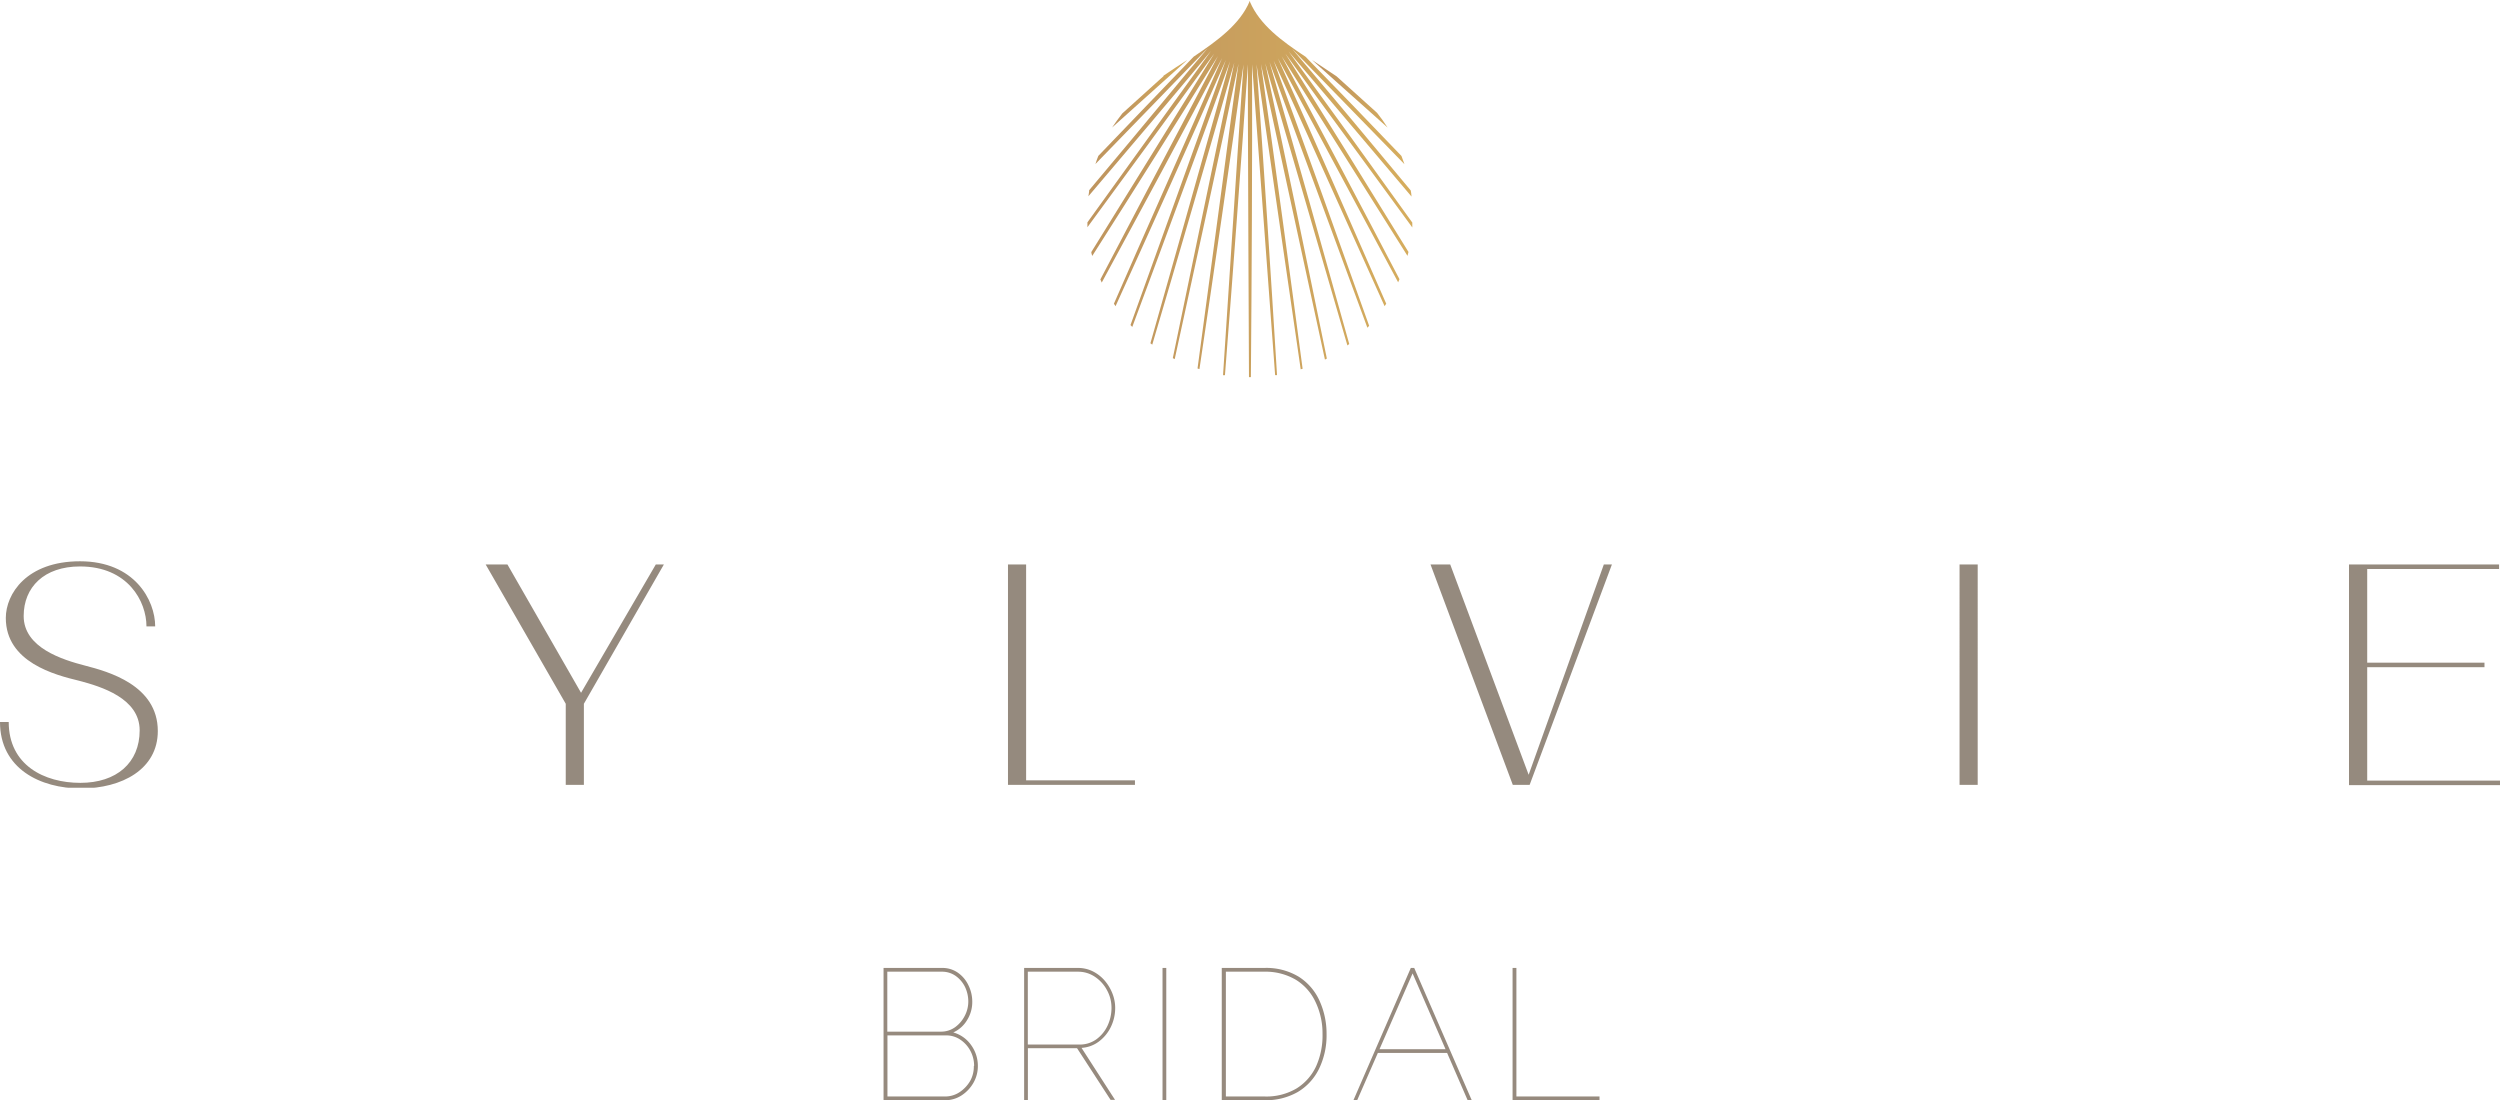 <svg xmlns="http://www.w3.org/2000/svg" xmlns:xlink="http://www.w3.org/1999/xlink" viewBox="0 0 352.81 155.27"><defs><style>.cls-1{fill:none;}.cls-2{clip-path:url(#clip-path);}.cls-3{clip-path:url(#clip-path-2);}.cls-4{fill:#958a7e;}.cls-5{clip-path:url(#clip-path-3);}.cls-6{fill:url(#Градієнт_без_назви_3);}.cls-7{clip-path:url(#clip-path-4);}.cls-8{fill:url(#Градієнт_без_назви_3-2);}.cls-9{clip-path:url(#clip-path-5);}.cls-10{fill:url(#Градієнт_без_назви_3-3);}.cls-11{fill:#968a7e;}</style><clipPath id="clip-path" transform="translate(0 0)"><rect class="cls-1" width="352.81" height="161.13"/></clipPath><clipPath id="clip-path-2" transform="translate(0 0)"><rect class="cls-1" width="352.81" height="111.17"/></clipPath><clipPath id="clip-path-3" transform="translate(0 0)"><path class="cls-1" d="M176.36.17C175,3.43,171.82,5.73,168.45,8l-3.95,4.11L155,22c-.15.38-.29.76-.41,1.15,5.35-5.49,10.67-11,15.86-16.37-1.69,2-3.38,4-5.06,6.06-3.64,4.4-7.62,9.17-11.68,14,0,.28-.08.57-.11.86C159.41,20.87,165.25,14,170.89,7.2l-4.62,6.4c-4,5.53-8.36,11.62-12.81,17.78,0,.23,0,.46,0,.69,6-8.19,12.07-16.45,17.89-24.5q-2.08,3.35-4.15,6.71c-4.07,6.58-8.64,13.93-13.19,21.29,0,.18.08.37.13.55,6-9.42,12-18.95,17.74-28.21l-3.68,7c-4,7.56-8.48,16.09-12.91,24.52.06.15.12.3.19.45C161.22,29.31,167,18.58,172.47,8.2c-1.07,2.41-2.12,4.81-3.18,7.21-3.7,8.45-8,18.05-12.09,27.45.08.11.15.23.23.35C162.68,31.66,168,19.85,173,8.46c-.9,2.47-1.78,4.94-2.67,7.41-3.3,9.22-7.13,19.8-10.79,30l.25.27c4.64-12.44,9.35-25.2,13.8-37.49-.73,2.53-1.44,5.06-2.15,7.59-2.77,9.88-6,21.28-9.09,32.2l.26.2c3.9-13.19,7.86-26.77,11.58-39.81-.55,2.57-1.08,5.14-1.61,7.71-2.16,10.41-4.71,22.5-7.07,34l.27.14c3-13.79,6.14-28,9-41.68-.37,2.6-.72,5.2-1.07,7.81C172.31,27.58,170.56,40.17,169,52l.27.09c2.12-14.23,4.26-28.95,6.22-43-.19,2.62-.36,5.24-.53,7.86-.71,11-1.59,23.91-2.36,36l.27,0c1.13-14.5,2.26-29.51,3.24-43.87,0,2.63,0,5.25,0,7.88.06,11.11.07,24.1.15,36.26h.27c.12-14.59.2-29.7.17-44.14.19,2.62.39,5.24.58,7.86.84,11,1.75,23.92,2.67,36l.27,0c-.89-14.5-1.86-29.51-2.89-43.86.36,2.6.74,5.2,1.12,7.8,1.58,10.8,3.36,23.39,5.11,35.24l.27-.08c-1.89-14.25-3.88-29-5.88-43,.54,2.57,1.1,5.14,1.66,7.71,2.28,10.41,4.86,22.52,7.37,34l.27-.15c-2.82-13.81-5.77-28.05-8.69-41.67.72,2.53,1.46,5.05,2.2,7.57,2.89,9.89,6.19,21.33,9.39,32.25l.26-.2c-3.68-13.22-7.5-26.79-11.25-39.79.9,2.47,1.81,4.93,2.72,7.4,3.42,9.23,7.3,19.86,11.09,30.09l.25-.27c-4.43-12.46-9-25.21-13.48-37.43L183,15.66c3.82,8.46,8.15,18.13,12.4,27.55.08-.11.15-.23.23-.35-5.05-11.56-10.23-23.34-15.29-34.64,1.23,2.32,2.48,4.63,3.72,6.94,4.09,7.6,8.69,16.21,13.25,24.68.07-.14.13-.29.19-.44C192,28.87,186.35,18.19,180.87,7.93c1.39,2.22,2.8,4.44,4.2,6.66,4.2,6.64,8.88,14.09,13.56,21.52.05-.18.09-.37.14-.55-5.78-9.38-11.65-18.85-17.38-28L186.05,14c4.13,5.61,8.67,11.83,13.26,18.1,0-.23,0-.46,0-.69-5.82-8.12-11.71-16.27-17.45-24.14l5.09,6c3.83,4.51,8,9.45,12.25,14.47,0-.29-.07-.57-.11-.86-5.61-6.75-11.24-13.5-16.75-20l5.5,5.66,10.36,10.63c-.13-.39-.27-.77-.42-1.16-4.54-4.73-9.07-9.44-13.53-14-3.35-2.21-6.45-4.5-7.84-7.73v0l0-.05h0l0-.09Z"/></clipPath><linearGradient id="Градієнт_без_назви_3" x1="311.25" y1="-5208.68" x2="311.66" y2="-5208.68" gradientTransform="matrix(112.67, 0, 0, -112.67, -34916.21, -586853.39)" gradientUnits="userSpaceOnUse"><stop offset="0" stop-color="#be945e"/><stop offset="0.99" stop-color="#d5ac5d"/><stop offset="1" stop-color="#d5ac5d"/></linearGradient><clipPath id="clip-path-4" transform="translate(0 0)"><path class="cls-1" d="M164.2,10.75l-.5.45L158.39,16c-.52.66-1,1.34-1.45,2q5.37-4.8,10.65-9.56c-1.14.74-2.28,1.47-3.39,2.24"/></clipPath><linearGradient id="Градієнт_без_назви_3-2" x1="295.22" y1="-5371.43" x2="295.62" y2="-5371.43" gradientTransform="matrix(26.15, 0, 0, -26.15, -7562.77, -140445.93)" xlink:href="#Градієнт_без_назви_3"/><clipPath id="clip-path-5" transform="translate(0 0)"><path class="cls-1" d="M185.14,8.45l3.57,3.2L195.82,18a23.52,23.52,0,0,0-1.48-2.07l-5.72-5.16C187.49,10,186.3,9.21,185.14,8.45Z"/></clipPath><linearGradient id="Градієнт_без_назви_3-3" x1="293.72" y1="-5370.74" x2="294.13" y2="-5370.74" gradientTransform="matrix(26.24, 0, 0, -26.24, -7520.75, -140890.48)" xlink:href="#Градієнт_без_назви_3"/></defs><g id="Шар_2" data-name="Шар 2"><g id="Layer_1" data-name="Layer 1"><g id="Artwork_40" data-name="Artwork 40"><g class="cls-2"><g class="cls-3"><path class="cls-4" d="M19.71,103.07c0-4.52-5.4-6.17-8.55-7C7.77,95.25.82,93.47.82,87.21c0-3.39,2.93-8,10.47-8,7.69,0,10.61,5.49,10.61,9.19H20.67c0-3.52-2.61-8.46-9.38-8.46-5.07,0-7.95,2.93-7.95,7,0,4.48,5.49,6.17,8.69,7s10.24,2.74,10.24,9.23c0,5.4-5.08,8.1-10.84,8.1S0,108.47,0,101.89H1.23c0,6.08,5,8.59,10.11,8.59s8.37-2.83,8.37-7.41m330.91-9.55v.64H334.07v16h18.74v.64H331.5V79.66h21.18v.64H334.07V93.52Zm-74.08,17.24h2.56V79.66h-2.56Zm-71.88-31.1,11.07,29.68,10.61-29.68h1.14l-11.61,31.1h-2.38l-11.61-31.1Zm-59.85,0v30.46h15.36v.64H142.25V79.66Zm-73.2,0L82,97.77,92.55,79.66h1.14L82.4,99.32v11.44H79.84V99.32L68.54,79.66Z" transform="translate(0 0)"/></g><g class="cls-5"><rect class="cls-6" x="153.46" width="45.89" height="53.25"/></g><g class="cls-7"><rect class="cls-8" x="156.94" y="8.51" width="10.65" height="9.56"/></g><g class="cls-9"><rect class="cls-10" x="185.14" y="8.45" width="10.68" height="9.54"/></g><g class="cls-2"><path class="cls-11" d="M138,150.43a4.72,4.72,0,0,1-.63,2.39,5.15,5.15,0,0,1-1.69,1.78,4.23,4.23,0,0,1-2.34.67h-8.65V136.6h8.26a3.8,3.8,0,0,1,2.27.7,4.51,4.51,0,0,1,1.47,1.79,5.16,5.16,0,0,1,.52,2.27,4.79,4.79,0,0,1-.73,2.6,4.32,4.32,0,0,1-1.95,1.74,4.6,4.6,0,0,1,2.53,1.8A5,5,0,0,1,138,150.43Zm-12.78-13.3v8.46h7.57a3.38,3.38,0,0,0,2-.63,4.49,4.49,0,0,0,1.36-1.6,4.36,4.36,0,0,0,.5-2,4.74,4.74,0,0,0-.47-2.09,4.15,4.15,0,0,0-1.32-1.55,3.32,3.32,0,0,0-1.94-.59Zm12.25,13.3a4.46,4.46,0,0,0-.51-2.1,4.32,4.32,0,0,0-1.41-1.59,3.5,3.5,0,0,0-2-.62h-8.31v8.62h8.12a3.65,3.65,0,0,0,2.09-.63,4.79,4.79,0,0,0,1.49-1.61A4.17,4.17,0,0,0,137.43,150.43Z" transform="translate(0 0)"/><path class="cls-11" d="M144.53,155.27V136.6h7.6a4.65,4.65,0,0,1,2.11.49,5.38,5.38,0,0,1,1.66,1.3,6.34,6.34,0,0,1,1.09,1.82,5.53,5.53,0,0,1,.39,2,6.13,6.13,0,0,1-.6,2.69,5.62,5.62,0,0,1-1.67,2.06,4.5,4.5,0,0,1-2.48.92l4.73,7.34h-.63L152,147.93h-6.94v7.34Zm.52-7.86h7.26a4,4,0,0,0,2.43-.75,5,5,0,0,0,1.57-1.93,5.93,5.93,0,0,0,.55-2.47,5.17,5.17,0,0,0-.63-2.51,5.22,5.22,0,0,0-1.71-1.9,4.22,4.22,0,0,0-2.39-.72h-7.08Z" transform="translate(0 0)"/><path class="cls-11" d="M164.06,155.27V136.6h.53v18.67Z" transform="translate(0 0)"/><path class="cls-11" d="M172.42,155.27V136.6h6a8.84,8.84,0,0,1,4.88,1.25,7.82,7.82,0,0,1,2.91,3.37,11.21,11.21,0,0,1,1,4.69,10.8,10.8,0,0,1-1.07,4.94,7.77,7.77,0,0,1-3,3.26,9.08,9.08,0,0,1-4.66,1.16Zm14.22-9.36a10.26,10.26,0,0,0-1-4.53,7.26,7.26,0,0,0-2.78-3.12,8.43,8.43,0,0,0-4.49-1.13H173v17.61h5.46a8.34,8.34,0,0,0,4.54-1.15,7.28,7.28,0,0,0,2.76-3.17A10.6,10.6,0,0,0,186.64,145.91Z" transform="translate(0 0)"/><path class="cls-11" d="M199.1,136.6h.48l8.12,18.67h-.58l-2.9-6.68h-9.77l-2.92,6.68H191ZM204,148.07l-4.65-10.7-4.67,10.7Z" transform="translate(0 0)"/><path class="cls-11" d="M213.46,155.27V136.6H214v18.14h11.73v.53Z" transform="translate(0 0)"/></g></g></g></g></g></svg>
